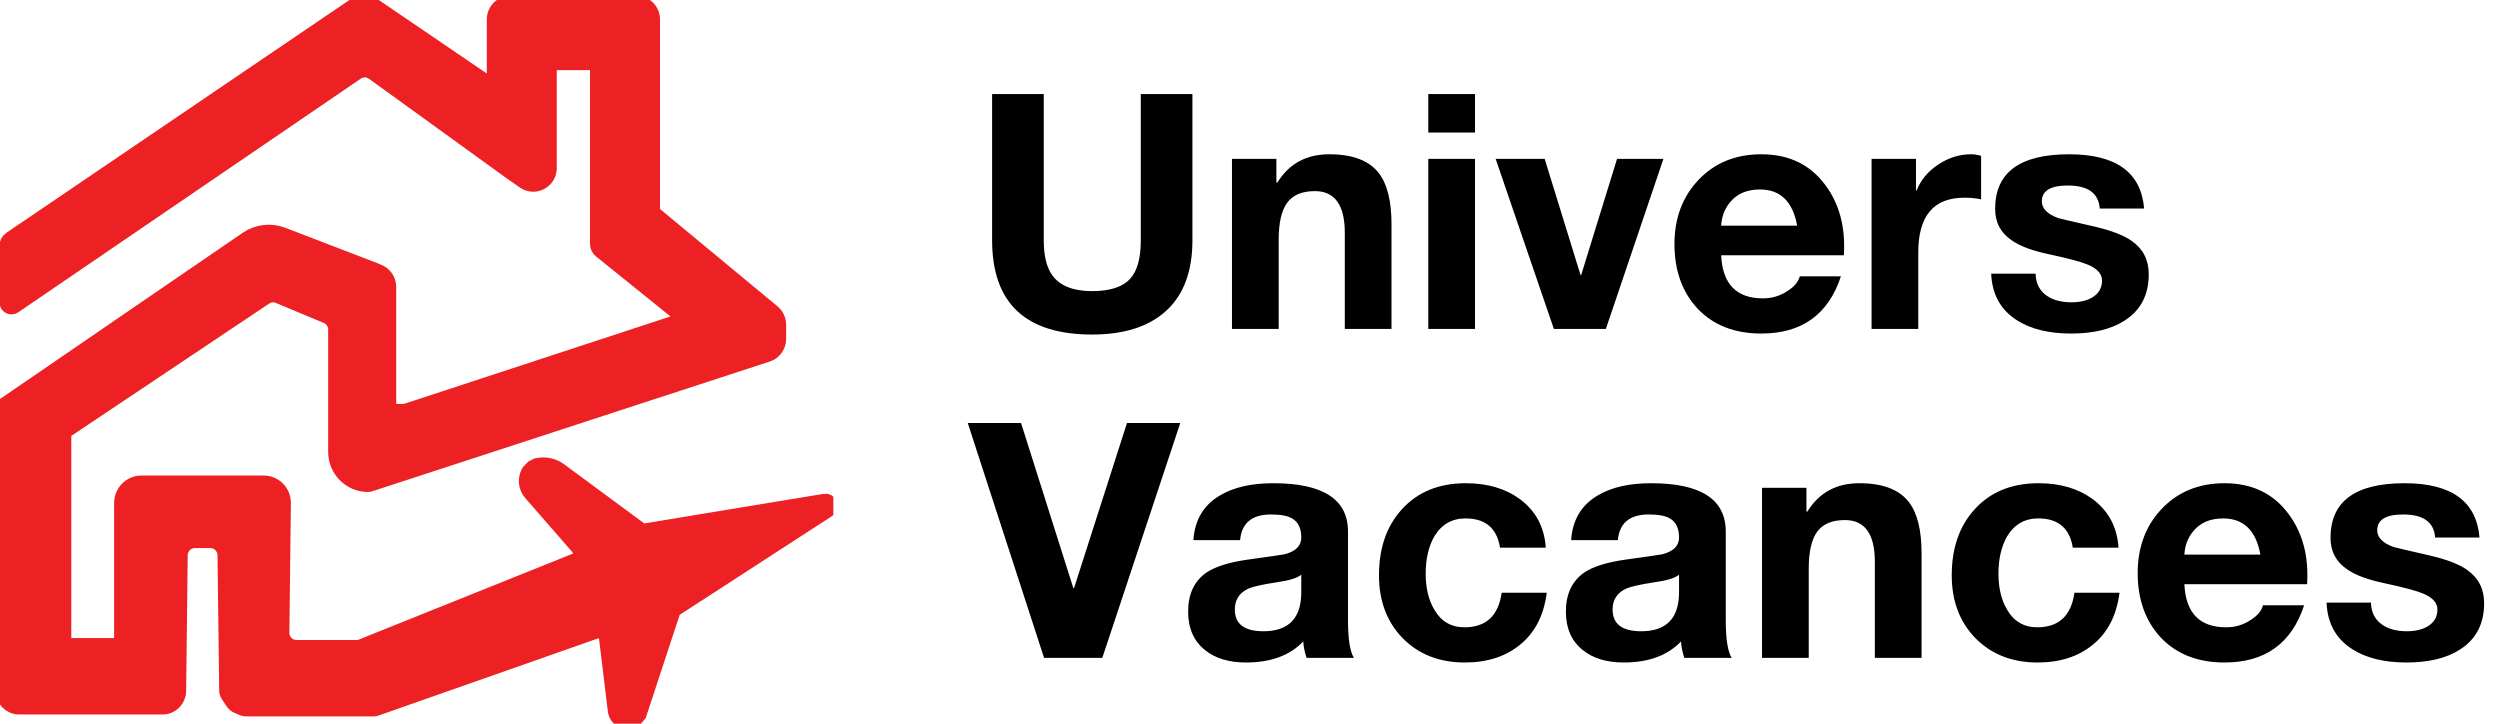 <svg width="152" height="44" viewBox="0 0 152 44" fill="none" xmlns="http://www.w3.org/2000/svg">
<g clip-path="url(#clip0)">
<path d="M40.879 37.138C40.896 37.087 40.93 37.043 40.974 37.014L50.323 30.953C50.534 30.816 50.41 30.483 50.162 30.522L49.737 30.588L39.046 32.353L34.002 28.63C33.66 28.377 33.233 28.269 32.813 28.33L32.654 28.353L32.422 28.471L32.238 28.657C32.206 28.689 32.179 28.727 32.159 28.768C31.967 29.157 32.027 29.625 32.311 29.952L35.327 33.412V34L21.93 39.379C21.875 39.401 21.817 39.412 21.758 39.412H18.023C17.506 39.412 17.088 38.984 17.094 38.46L17.185 30.588C17.193 29.941 16.676 29.412 16.037 29.412H8.599C7.958 29.412 7.437 29.939 7.437 30.588V38.824C7.437 39.084 7.229 39.294 6.972 39.294H4.3C4.043 39.294 3.835 39.084 3.835 38.824V26.488C3.835 26.33 3.913 26.183 4.044 26.096L16.091 18.04C16.348 17.868 16.672 17.836 16.957 17.955L19.877 19.172C20.225 19.317 20.453 19.661 20.453 20.042V27.473C20.453 28.544 21.31 29.412 22.368 29.412C22.408 29.412 22.448 29.405 22.485 29.393L46.652 21.505C47.036 21.379 47.297 21.017 47.297 20.609V19.74C47.297 19.458 47.172 19.191 46.956 19.012L39.797 13.082C39.689 12.993 39.627 12.859 39.627 12.718V1.177C39.627 0.657 39.211 0.235 38.697 0.235H31.144H31.027C30.514 0.235 30.098 0.657 30.098 1.177V4.902C30.098 4.995 30.038 5.079 29.95 5.109C29.824 5.151 29.684 5.132 29.573 5.057L22.701 0.381C22.674 0.362 22.645 0.347 22.615 0.334L22.176 0.157C22.115 0.132 22.046 0.135 21.986 0.165L21.615 0.353L0.671 14.566C0.542 14.653 0.465 14.8 0.465 14.957V18.381C0.465 18.57 0.673 18.682 0.827 18.576L21.661 4.365C21.983 4.146 22.405 4.151 22.721 4.38L31.144 10.471L31.897 10.992C32.514 11.42 33.352 10.973 33.352 10.216V9.529V4.235C33.352 3.975 33.56 3.765 33.816 3.765H35.908C36.165 3.765 36.373 3.975 36.373 4.235V14.832C36.373 14.975 36.438 15.111 36.549 15.2L41.377 19.089C41.446 19.144 41.486 19.228 41.486 19.317C41.486 19.444 41.406 19.556 41.287 19.595L24.706 25.036C24.66 25.051 24.611 25.059 24.563 25.059H24.149C23.945 25.059 23.755 24.956 23.641 24.784C23.608 24.733 23.59 24.674 23.59 24.612V17.444C23.59 17.068 23.369 16.727 23.027 16.579L22.777 16.471L17.164 14.315C16.457 14.044 15.664 14.138 15.038 14.566L0.335 24.636C0.271 24.68 0.232 24.753 0.232 24.831V42C0.232 42.52 0.649 42.941 1.162 42.941H1.627H9.761H9.888C10.398 42.941 10.812 42.526 10.818 42.011L10.913 33.754C10.919 33.238 11.333 32.824 11.842 32.824H12.795C13.303 32.824 13.718 33.238 13.724 33.753L13.827 41.978C13.828 42.069 13.855 42.158 13.905 42.233L14.174 42.641C14.252 42.76 14.364 42.852 14.495 42.905L14.791 43.025C14.846 43.047 14.905 43.059 14.964 43.059H22.698C22.75 43.059 22.802 43.05 22.851 43.033L36.294 38.309C36.574 38.21 36.872 38.398 36.908 38.696L37.455 43.205C37.529 43.818 38.292 44.045 38.683 43.571L38.813 43.412L40.879 37.138Z" fill="#ED2024" stroke="#ED2024"/>
</g>
<path d="M72.5 5.72V14.6C72.5 16.493 71.967 17.927 70.9 18.9C69.847 19.86 68.347 20.34 66.4 20.34C62.347 20.34 60.32 18.427 60.32 14.6V5.72H63.46V14.6C63.46 15.547 63.633 16.26 63.98 16.74C64.447 17.38 65.253 17.7 66.4 17.7C67.493 17.7 68.267 17.447 68.72 16.94C69.147 16.473 69.36 15.693 69.36 14.6V5.72H72.5ZM74.904 20V9.66H77.604V11.1H77.664C78.371 9.953 79.424 9.38 80.824 9.38C82.251 9.38 83.258 9.767 83.844 10.54C84.351 11.207 84.604 12.24 84.604 13.64V20H81.764V14.16C81.764 12.467 81.158 11.62 79.944 11.62C79.171 11.62 78.611 11.853 78.264 12.32C77.918 12.787 77.744 13.54 77.744 14.58V20H74.904ZM86.84 20V9.66H89.68V20H86.84ZM89.68 5.72V8.06H86.84V5.72H89.68ZM101.136 9.66L97.636 20H94.476L90.936 9.66H93.916L96.096 16.72H96.136L98.316 9.66H101.136ZM112.107 15.52H104.647C104.727 17.267 105.573 18.14 107.187 18.14C107.733 18.14 108.227 17.993 108.667 17.7C109.08 17.447 109.333 17.147 109.427 16.8H111.927C111.167 19.12 109.553 20.28 107.087 20.28C105.473 20.28 104.187 19.78 103.227 18.78C102.28 17.767 101.807 16.453 101.807 14.84C101.807 13.267 102.293 11.967 103.267 10.94C104.253 9.9 105.527 9.38 107.087 9.38C108.767 9.38 110.067 10.007 110.987 11.26C111.84 12.407 112.213 13.827 112.107 15.52ZM104.647 13.72H109.267C109 12.253 108.247 11.52 107.007 11.52C106.207 11.52 105.593 11.787 105.167 12.32C104.847 12.72 104.673 13.187 104.647 13.72ZM113.791 20V9.66H116.491V11.58H116.531C116.784 10.94 117.224 10.413 117.851 10C118.478 9.587 119.138 9.38 119.831 9.38C120.044 9.38 120.251 9.413 120.451 9.48V12.12C120.158 12.053 119.818 12.02 119.431 12.02C117.564 12.02 116.631 13.127 116.631 15.34V20H113.791ZM121.064 16.64H123.764C123.778 17.227 124.004 17.673 124.444 17.98C124.831 18.247 125.331 18.38 125.944 18.38C126.438 18.38 126.851 18.287 127.184 18.1C127.598 17.86 127.804 17.513 127.804 17.06C127.804 16.66 127.524 16.34 126.964 16.1C126.564 15.927 125.771 15.713 124.584 15.46C123.571 15.247 122.818 14.967 122.324 14.62C121.644 14.167 121.304 13.527 121.304 12.7C121.304 10.487 122.804 9.38 125.804 9.38C128.658 9.38 130.178 10.48 130.364 12.68H127.664C127.598 11.747 126.951 11.28 125.724 11.28C124.671 11.28 124.144 11.6 124.144 12.24C124.144 12.68 124.478 13.02 125.144 13.26C125.224 13.287 125.964 13.46 127.364 13.78C128.391 14.02 129.144 14.313 129.624 14.66C130.304 15.14 130.644 15.813 130.644 16.68C130.644 17.933 130.151 18.873 129.164 19.5C128.351 20.02 127.271 20.28 125.924 20.28C124.578 20.28 123.484 20.013 122.644 19.48C121.644 18.853 121.118 17.907 121.064 16.64Z" fill="black"/>
<path d="M71.76 25.72L67.02 40H63.48L58.84 25.72H62.08L65.26 35.76H65.3L68.52 25.72H71.76ZM79.118 36V34.94C78.891 35.14 78.398 35.293 77.638 35.4C76.771 35.533 76.198 35.66 75.918 35.78C75.358 36.033 75.078 36.46 75.078 37.06C75.078 37.94 75.658 38.38 76.818 38.38C78.351 38.38 79.118 37.587 79.118 36ZM75.398 32.84H72.558C72.638 31.613 73.178 30.707 74.178 30.12C75.004 29.627 76.084 29.38 77.418 29.38C80.444 29.38 81.958 30.36 81.958 32.32V37.7C81.958 38.847 82.078 39.613 82.318 40H79.438C79.318 39.627 79.251 39.293 79.238 39C78.424 39.853 77.264 40.28 75.758 40.28C74.718 40.28 73.884 40.027 73.258 39.52C72.578 38.973 72.238 38.193 72.238 37.18C72.238 36.127 72.604 35.34 73.338 34.82C73.871 34.46 74.678 34.2 75.758 34.04C77.291 33.827 78.071 33.713 78.098 33.7C78.778 33.527 79.118 33.187 79.118 32.68C79.118 32.12 78.931 31.733 78.558 31.52C78.291 31.36 77.864 31.28 77.278 31.28C76.118 31.28 75.491 31.8 75.398 32.84ZM93.982 33.3H91.202C91.015 32.113 90.315 31.52 89.102 31.52C88.275 31.52 87.642 31.887 87.202 32.62C86.855 33.233 86.682 33.987 86.682 34.88C86.682 35.747 86.855 36.473 87.202 37.06C87.615 37.78 88.229 38.14 89.042 38.14C90.349 38.14 91.102 37.44 91.302 36.04H94.042C93.869 37.4 93.335 38.447 92.442 39.18C91.562 39.913 90.435 40.28 89.062 40.28C87.515 40.28 86.255 39.787 85.282 38.8C84.322 37.813 83.842 36.54 83.842 34.98C83.842 33.327 84.302 31.993 85.222 30.98C86.182 29.913 87.482 29.38 89.122 29.38C90.429 29.38 91.522 29.7 92.402 30.34C93.375 31.06 93.902 32.047 93.982 33.3ZM102.086 36V34.94C101.86 35.14 101.366 35.293 100.606 35.4C99.74 35.533 99.166 35.66 98.886 35.78C98.326 36.033 98.046 36.46 98.046 37.06C98.046 37.94 98.626 38.38 99.786 38.38C101.32 38.38 102.086 37.587 102.086 36ZM98.366 32.84H95.526C95.606 31.613 96.146 30.707 97.146 30.12C97.973 29.627 99.053 29.38 100.386 29.38C103.413 29.38 104.926 30.36 104.926 32.32V37.7C104.926 38.847 105.046 39.613 105.286 40H102.406C102.286 39.627 102.22 39.293 102.206 39C101.393 39.853 100.233 40.28 98.726 40.28C97.686 40.28 96.853 40.027 96.226 39.52C95.546 38.973 95.206 38.193 95.206 37.18C95.206 36.127 95.573 35.34 96.306 34.82C96.84 34.46 97.646 34.2 98.726 34.04C100.26 33.827 101.04 33.713 101.066 33.7C101.746 33.527 102.086 33.187 102.086 32.68C102.086 32.12 101.9 31.733 101.526 31.52C101.26 31.36 100.833 31.28 100.246 31.28C99.086 31.28 98.46 31.8 98.366 32.84ZM107.131 40V29.66H109.831V31.1H109.891C110.597 29.953 111.651 29.38 113.051 29.38C114.477 29.38 115.484 29.767 116.071 30.54C116.577 31.207 116.831 32.24 116.831 33.64V40H113.991V34.16C113.991 32.467 113.384 31.62 112.171 31.62C111.397 31.62 110.837 31.853 110.491 32.32C110.144 32.787 109.971 33.54 109.971 34.58V40H107.131ZM128.806 33.3H126.026C125.84 32.113 125.14 31.52 123.926 31.52C123.1 31.52 122.466 31.887 122.026 32.62C121.68 33.233 121.506 33.987 121.506 34.88C121.506 35.747 121.68 36.473 122.026 37.06C122.44 37.78 123.053 38.14 123.866 38.14C125.173 38.14 125.926 37.44 126.126 36.04H128.866C128.693 37.4 128.16 38.447 127.266 39.18C126.386 39.913 125.26 40.28 123.886 40.28C122.34 40.28 121.08 39.787 120.106 38.8C119.146 37.813 118.666 36.54 118.666 34.98C118.666 33.327 119.126 31.993 120.046 30.98C121.006 29.913 122.306 29.38 123.946 29.38C125.253 29.38 126.346 29.7 127.226 30.34C128.2 31.06 128.726 32.047 128.806 33.3ZM140.271 35.52H132.811C132.891 37.267 133.737 38.14 135.351 38.14C135.897 38.14 136.391 37.993 136.831 37.7C137.244 37.447 137.497 37.147 137.591 36.8H140.091C139.331 39.12 137.717 40.28 135.251 40.28C133.637 40.28 132.351 39.78 131.391 38.78C130.444 37.767 129.971 36.453 129.971 34.84C129.971 33.267 130.457 31.967 131.431 30.94C132.417 29.9 133.691 29.38 135.251 29.38C136.931 29.38 138.231 30.007 139.151 31.26C140.004 32.407 140.377 33.827 140.271 35.52ZM132.811 33.72H137.431C137.164 32.253 136.411 31.52 135.171 31.52C134.371 31.52 133.757 31.787 133.331 32.32C133.011 32.72 132.837 33.187 132.811 33.72ZM141.455 36.64H144.155C144.168 37.227 144.395 37.673 144.835 37.98C145.222 38.247 145.722 38.38 146.335 38.38C146.828 38.38 147.242 38.287 147.575 38.1C147.988 37.86 148.195 37.513 148.195 37.06C148.195 36.66 147.915 36.34 147.355 36.1C146.955 35.927 146.162 35.713 144.975 35.46C143.962 35.247 143.208 34.967 142.715 34.62C142.035 34.167 141.695 33.527 141.695 32.7C141.695 30.487 143.195 29.38 146.195 29.38C149.048 29.38 150.568 30.48 150.755 32.68H148.055C147.988 31.747 147.342 31.28 146.115 31.28C145.062 31.28 144.535 31.6 144.535 32.24C144.535 32.68 144.868 33.02 145.535 33.26C145.615 33.287 146.355 33.46 147.755 33.78C148.782 34.02 149.535 34.313 150.015 34.66C150.695 35.14 151.035 35.813 151.035 36.68C151.035 37.933 150.542 38.873 149.555 39.5C148.742 40.02 147.662 40.28 146.315 40.28C144.968 40.28 143.875 40.013 143.035 39.48C142.035 38.853 141.508 37.907 141.455 36.64Z" fill="black"/>
<defs>
<clipPath id="clip0">
<rect width="50.667" height="44" fill="white"/>
</clipPath>
</defs>
</svg>
